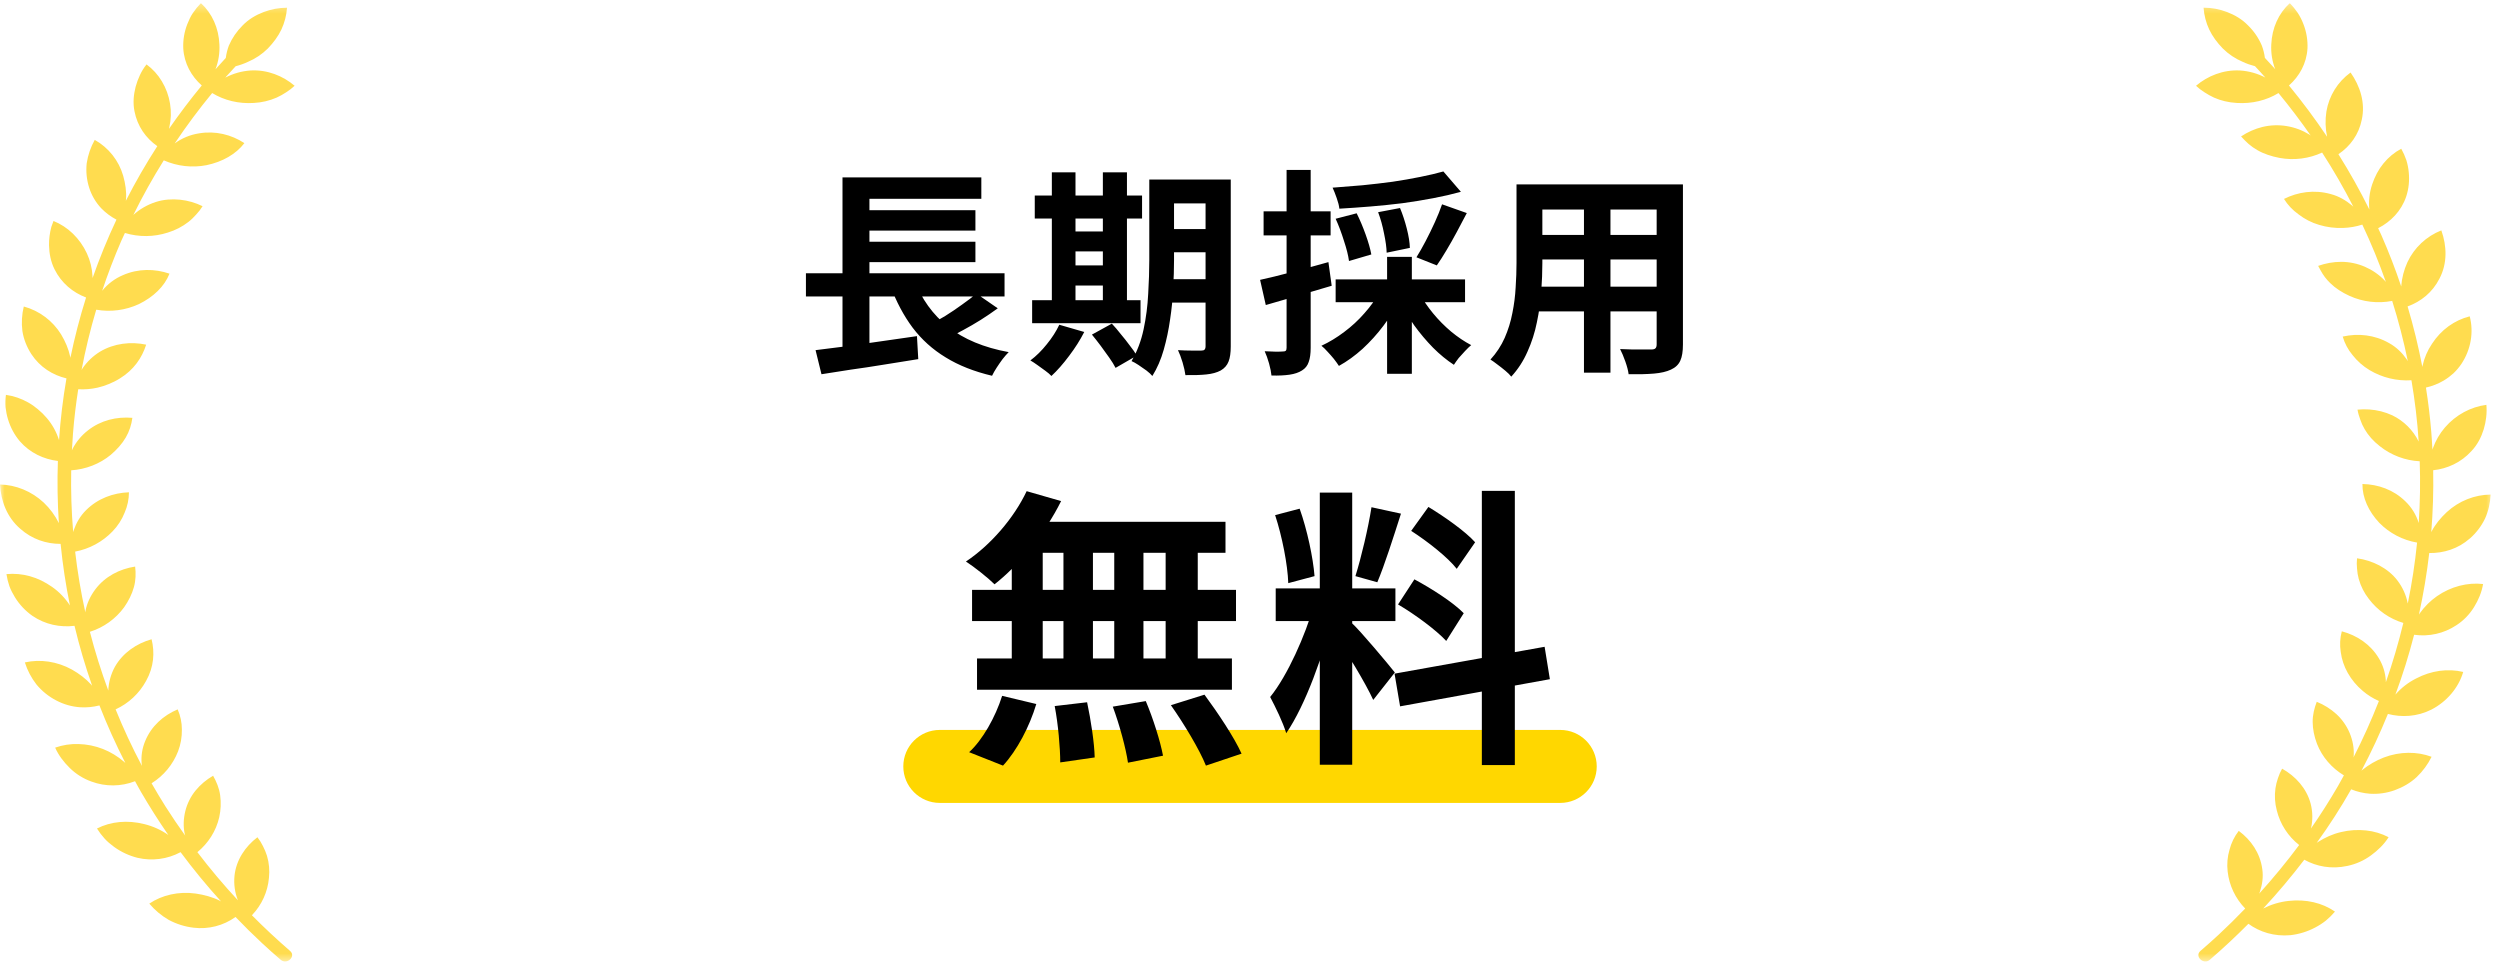 <svg width="274" height="106" viewBox="0 0 274 106" fill="none" xmlns="http://www.w3.org/2000/svg">
<g clip-path="url(#clip0_7584_10463)">
<mask id="mask0_7584_10463" style="mask-type:luminance" maskUnits="userSpaceOnUse" x="0" y="0" width="274" height="106">
<path d="M0.002 0.341H273.332V105.468H0.002V0.341Z" fill="white"/>
</mask>
<g mask="url(#mask0_7584_10463)">
<path d="M270.689 59.029C271.388 58.416 271.957 57.669 272.362 56.832C272.734 56.006 272.93 55.11 272.97 54.206C271.243 54.22 269.512 54.89 268.164 56.13C267.496 56.754 266.912 57.46 266.52 58.217C266.501 58.254 266.486 58.291 266.467 58.327C266.648 56.071 266.721 53.804 266.677 51.539C268.227 51.372 269.728 50.698 270.88 49.429C271.538 48.728 271.944 47.92 272.215 47.052C272.474 46.189 272.587 45.27 272.509 44.371C270.812 44.588 269.159 45.46 267.962 46.854C267.389 47.522 266.944 48.29 266.648 49.12C266.628 49.176 266.614 49.23 266.594 49.286C266.56 48.635 266.521 47.984 266.467 47.334C266.333 45.708 266.138 44.089 265.883 42.478C266.571 42.323 267.231 42.062 267.839 41.704C268.217 41.477 268.57 41.213 268.904 40.91C269.229 40.599 269.52 40.254 269.772 39.881C270.792 38.349 271.145 36.428 270.68 34.669C269.007 35.094 267.54 36.146 266.55 37.674C266.054 38.404 265.703 39.222 265.514 40.084C265.504 40.129 265.5 40.176 265.49 40.222C265.063 37.983 264.523 35.768 263.872 33.584C265.333 33.058 266.599 32.048 267.364 30.538C268.242 28.872 268.183 26.971 267.57 25.25C265.931 25.896 264.601 27.144 263.853 28.739C263.471 29.576 263.24 30.475 263.171 31.392C262.533 29.492 261.81 27.621 261.003 25.785C260.89 25.522 260.763 25.268 260.645 25.01C262.022 24.309 263.176 23.135 263.714 21.557C264.005 20.689 264.088 19.78 264 18.88C263.958 18.428 263.869 17.981 263.734 17.547C263.586 17.115 263.399 16.698 263.176 16.301C262.425 16.702 261.763 17.252 261.228 17.911C260.684 18.572 260.286 19.333 259.992 20.201C259.678 21.132 259.595 22.056 259.678 22.956C258.651 20.882 257.52 18.861 256.289 16.901C257.57 16.042 258.526 14.754 258.854 13.106C259.252 11.284 258.687 9.461 257.623 7.947C256.214 8.965 255.263 10.498 254.975 12.212C254.828 13.153 254.858 14.094 255.049 14.989C253.748 13.049 252.353 11.173 250.87 9.369C252.008 8.363 252.807 6.955 252.9 5.298C252.938 4.39 252.786 3.485 252.454 2.64C252.292 2.211 252.085 1.801 251.836 1.416C251.575 1.035 251.283 0.675 250.963 0.341C249.722 1.485 249.011 3.073 248.932 4.873C248.883 5.8 249.03 6.726 249.364 7.592C249.32 7.546 249.281 7.494 249.242 7.443C248.912 7.075 248.57 6.715 248.232 6.345C248.173 5.884 248.06 5.432 247.897 4.997C247.546 4.17 247.034 3.421 246.392 2.792C245.735 2.113 244.926 1.637 244.087 1.32C243.265 1.002 242.392 0.841 241.512 0.843C241.568 1.672 241.778 2.482 242.13 3.234C242.488 3.987 242.998 4.675 243.621 5.317C244.248 5.937 244.987 6.432 245.799 6.775C246.23 6.978 246.682 7.135 247.147 7.255C247.53 7.666 247.912 8.076 248.281 8.501C247.422 8.051 246.477 7.787 245.509 7.726C243.67 7.624 241.953 8.32 240.684 9.401C240.963 9.668 241.271 9.908 241.61 10.116C241.948 10.328 242.282 10.531 242.655 10.697C243.396 11.026 244.239 11.233 245.151 11.284C246.809 11.39 248.398 11.007 249.722 10.199C250.962 11.703 252.14 13.257 253.254 14.856L253.107 14.745C252.341 14.276 251.492 13.96 250.606 13.817C249.728 13.673 248.831 13.706 247.966 13.914C247.13 14.12 246.337 14.472 245.622 14.953C245.877 15.239 246.152 15.516 246.441 15.774C246.736 16.029 247.059 16.259 247.413 16.457C248.108 16.864 248.953 17.136 249.831 17.306C251.439 17.607 253.092 17.38 254.504 16.721C255.745 18.64 256.887 20.621 257.927 22.656C257.873 22.606 257.819 22.55 257.761 22.504C257.093 21.954 256.348 21.506 255.441 21.267C253.646 20.768 251.846 21.037 250.325 21.802C250.723 22.453 251.262 23.02 251.924 23.496C252.595 24.016 253.357 24.406 254.171 24.645C255.028 24.905 255.924 25.019 256.819 24.982C257.529 24.958 258.232 24.835 258.909 24.617C259.878 26.667 260.74 28.765 261.493 30.904C261.449 30.847 261.403 30.791 261.355 30.738C260.742 30.099 260.006 29.589 259.193 29.238C258.38 28.886 257.504 28.702 256.618 28.697C255.74 28.697 254.877 28.854 254.068 29.141C254.151 29.311 254.239 29.477 254.342 29.643C254.617 30.157 254.972 30.624 255.392 31.028C255.956 31.587 256.692 32.057 257.501 32.427C258.967 33.093 260.604 33.287 262.184 32.98C262.869 35.151 263.44 37.355 263.897 39.585C263.848 39.506 263.803 39.428 263.754 39.355C263.269 38.662 262.655 38.053 261.841 37.6C260.247 36.687 258.438 36.511 256.76 36.889C256.976 37.632 257.343 38.322 257.839 38.915C258.354 39.575 258.985 40.133 259.702 40.563C261.085 41.39 262.686 41.778 264.294 41.675C264.675 43.9 264.94 46.143 265.088 48.396C264.474 47.144 263.459 46.133 262.204 45.524C261.805 45.339 261.39 45.191 260.963 45.082C260.12 44.873 259.248 44.811 258.384 44.897C258.442 45.267 258.555 45.63 258.687 45.991C258.805 46.351 258.968 46.702 259.164 47.038C259.56 47.717 260.115 48.35 260.821 48.898C262.072 49.894 263.604 50.474 265.201 50.555C265.278 52.811 265.242 55.069 265.093 57.322C264.815 56.417 264.31 55.599 263.626 54.945C262.342 53.68 260.645 53.081 258.924 53.047C258.904 54.547 259.595 56.052 260.777 57.308C261.894 58.444 263.341 59.199 264.912 59.467C264.686 61.711 264.346 63.941 263.892 66.15C263.718 65.236 263.333 64.375 262.768 63.635C262.244 62.938 261.538 62.38 260.777 61.973C260.013 61.571 259.185 61.305 258.33 61.189C258.291 61.565 258.291 61.944 258.33 62.321C258.355 62.701 258.418 63.078 258.516 63.446C258.738 64.243 259.114 64.988 259.624 65.639C260.57 66.899 261.896 67.823 263.406 68.274C262.876 70.471 262.236 72.639 261.489 74.772C261.489 74.703 261.489 74.629 261.484 74.559C261.427 73.707 261.166 72.881 260.723 72.15C259.811 70.619 258.325 69.635 256.662 69.192C256.463 69.929 256.423 70.7 256.545 71.454C256.65 72.263 256.911 73.043 257.315 73.752C257.741 74.504 258.3 75.173 258.963 75.728C259.492 76.179 260.086 76.549 260.728 76.83C259.902 78.935 258.973 80.998 257.942 83.011C257.947 82.951 257.961 82.894 257.966 82.835C258.02 82.008 257.859 81.15 257.525 80.342C257.194 79.554 256.698 78.846 256.069 78.266C255.437 77.692 254.708 77.236 253.915 76.918C253.646 77.624 253.46 78.358 253.469 79.138C253.474 79.919 253.641 80.726 253.941 81.52C254.504 82.969 255.568 84.183 256.893 84.981C256.667 85.382 256.452 85.793 256.22 86.191C255.304 87.766 254.324 89.305 253.283 90.801C253.49 89.907 253.478 88.976 253.249 88.088C252.807 86.403 251.591 85.069 250.12 84.247C249.933 84.579 249.78 84.928 249.663 85.29C249.537 85.651 249.446 86.023 249.389 86.402C249.276 87.211 249.326 88.035 249.536 88.825C249.907 90.326 250.77 91.661 251.988 92.614C250.615 94.459 249.153 96.237 247.608 97.941C247.633 97.877 247.662 97.817 247.682 97.751C247.942 96.954 248.074 96.132 247.946 95.25C247.711 93.505 246.726 92.066 245.367 91.064C244.894 91.675 244.551 92.375 244.357 93.123C244.125 93.9 244.055 94.717 244.151 95.523C244.323 97.049 245 98.475 246.073 99.575C245.122 100.562 244.151 101.527 243.141 102.464C242.495 103.06 241.839 103.644 241.173 104.217C240.477 104.818 241.512 105.787 242.203 105.186C243.661 103.928 245.07 102.613 246.426 101.246C247.662 102.15 249.252 102.653 251.022 102.496C251.97 102.39 252.891 102.107 253.734 101.661C254.153 101.444 254.551 101.187 254.921 100.894C255.279 100.596 255.611 100.268 255.912 99.912C254.514 98.942 252.738 98.531 250.831 98.74C249.861 98.846 248.919 99.128 248.049 99.571C249.635 97.862 251.138 96.078 252.552 94.225C253.9 94.978 255.539 95.282 257.276 94.904C258.21 94.708 259.091 94.315 259.86 93.75C260.616 93.201 261.301 92.536 261.792 91.757C261.022 91.357 260.183 91.106 259.32 91.017C258.403 90.918 257.476 90.978 256.579 91.194C255.647 91.41 254.833 91.793 254.078 92.265C254.019 92.301 253.97 92.338 253.911 92.375C255.277 90.491 256.538 88.533 257.687 86.509C258.346 86.777 259.042 86.941 259.752 86.993C260.668 87.05 261.586 86.919 262.45 86.61C263.352 86.283 264.196 85.798 264.873 85.161C265.541 84.524 266.092 83.774 266.501 82.945C264.897 82.345 263.018 82.355 261.262 83.024C260.414 83.352 259.621 83.81 258.914 84.381C258.879 84.408 258.849 84.441 258.815 84.473C259.884 82.447 260.851 80.369 261.714 78.247C263.22 78.644 264.917 78.557 266.472 77.776C268.159 76.908 269.453 75.395 269.968 73.645C268.291 73.245 266.462 73.489 264.799 74.366C263.935 74.801 263.165 75.402 262.533 76.133C263.331 73.983 264.017 71.792 264.587 69.57C266.209 69.802 267.859 69.429 269.223 68.523C270.006 68.013 270.666 67.335 271.155 66.539C271.636 65.763 271.998 64.905 272.146 64.009C270.443 63.816 268.629 64.277 267.089 65.343C266.357 65.855 265.72 66.491 265.206 67.222C265.171 67.268 265.142 67.319 265.113 67.365C265.603 65.134 265.981 62.881 266.245 60.613C267.82 60.636 269.423 60.146 270.694 59.016L270.689 59.029ZM27.631 100.287C28.69 99.179 29.341 97.744 29.477 96.218C29.567 95.405 29.494 94.583 29.262 93.799C29.146 93.433 28.999 93.078 28.822 92.737C28.654 92.392 28.45 92.066 28.214 91.763C26.882 92.774 25.883 94.26 25.701 95.982C25.609 96.896 25.737 97.818 26.074 98.672C24.509 96.987 23.026 95.227 21.632 93.397C22.817 92.428 23.684 91.084 24.027 89.576C24.204 88.782 24.239 87.963 24.13 87.158C24.022 86.382 23.729 85.681 23.356 85.021C22.622 85.441 21.97 85.992 21.432 86.645C20.899 87.304 20.517 88.071 20.311 88.893C20.104 89.738 20.07 90.605 20.251 91.418C20.266 91.473 20.285 91.528 20.3 91.584C19.554 90.546 18.837 89.487 18.151 88.408C17.62 87.566 17.107 86.712 16.613 85.847C17.935 85.025 18.954 83.796 19.517 82.344C19.806 81.585 19.947 80.779 19.933 79.967C19.936 79.203 19.779 78.447 19.473 77.747C17.901 78.412 16.583 79.584 15.912 81.222C15.582 82.007 15.449 82.862 15.526 83.71C15.531 83.789 15.546 83.863 15.556 83.941C14.489 81.927 13.526 79.859 12.67 77.747C14.091 77.096 15.263 76.002 16.011 74.63C16.868 73.099 16.971 71.521 16.614 70.062C14.968 70.528 13.47 71.539 12.593 73.08C12.156 73.881 11.908 74.771 11.868 75.683C11.087 73.573 10.413 71.424 9.851 69.245C11.359 68.774 12.676 67.83 13.607 66.554C14.097 65.853 14.468 65.105 14.675 64.353C14.885 63.596 14.9 62.843 14.812 62.096C13.103 62.359 11.506 63.181 10.444 64.597C9.915 65.303 9.537 66.102 9.376 66.914C9.366 66.979 9.361 67.048 9.351 67.112C8.867 64.914 8.495 62.693 8.235 60.457C9.797 60.163 11.228 59.389 12.33 58.243C12.905 57.651 13.358 56.952 13.661 56.184C13.97 55.481 14.13 54.722 14.132 53.955C12.407 54.015 10.713 54.637 9.43 55.917C8.784 56.558 8.372 57.297 8.089 58.086C8.064 58.164 8.044 58.243 8.019 58.316C7.832 56.064 7.761 53.804 7.804 51.546C9.376 51.444 10.928 50.858 12.158 49.834C12.813 49.27 13.391 48.633 13.784 47.95C14.184 47.267 14.41 46.539 14.508 45.795C12.779 45.648 11.036 46.063 9.621 47.184C8.933 47.723 8.367 48.401 7.961 49.174C7.931 49.234 7.912 49.294 7.882 49.358C7.917 48.739 7.951 48.121 8 47.507C8.127 45.888 8.323 44.268 8.573 42.661C9.286 42.702 10.001 42.643 10.698 42.486C11.119 42.389 11.531 42.255 11.932 42.089C12.343 41.923 12.745 41.725 13.127 41.484C14.665 40.543 15.566 39.209 16.021 37.774C14.346 37.424 12.51 37.612 10.943 38.554C10.202 39.013 9.564 39.619 9.068 40.336C9.024 40.4 8.984 40.473 8.94 40.543C9.363 38.318 9.899 36.115 10.547 33.943C12.131 34.22 13.763 34.006 15.222 33.33C16.804 32.559 18.025 31.395 18.577 29.993C16.956 29.439 15.149 29.42 13.465 30.159C12.58 30.535 11.801 31.122 11.197 31.871C11.817 30.015 12.517 28.187 13.294 26.392C13.421 26.102 13.558 25.821 13.691 25.534C15.227 25.999 16.869 25.983 18.396 25.488C19.212 25.241 19.975 24.847 20.649 24.325C20.967 24.081 21.237 23.804 21.501 23.513C21.771 23.226 22.006 22.922 22.202 22.599C21.427 22.218 20.592 21.977 19.734 21.888C18.872 21.801 17.946 21.856 17.089 22.133C16.154 22.433 15.306 22.927 14.616 23.555C15.625 21.505 16.738 19.509 17.951 17.573C19.422 18.225 21.058 18.41 22.637 18.103C24.375 17.739 25.864 16.899 26.785 15.685C25.37 14.762 23.622 14.306 21.795 14.619C20.837 14.77 19.928 15.148 19.146 15.722C20.424 13.814 21.795 11.971 23.254 10.198C24.582 11.006 26.168 11.393 27.828 11.283C28.688 11.238 29.532 11.039 30.322 10.696C30.684 10.53 31.032 10.336 31.364 10.116C31.695 9.908 32.005 9.668 32.29 9.4C31.021 8.319 29.306 7.623 27.471 7.724C26.501 7.788 25.554 8.055 24.694 8.509C24.744 8.454 24.787 8.399 24.836 8.342C25.159 7.978 25.502 7.618 25.83 7.258C26.293 7.141 26.744 6.98 27.177 6.778C27.988 6.434 28.726 5.94 29.351 5.32C29.973 4.673 30.483 3.99 30.84 3.237C31.191 2.485 31.4 1.675 31.457 0.847C30.578 0.849 29.707 1.01 28.886 1.323C28.049 1.641 27.236 2.117 26.584 2.795C25.946 3.427 25.436 4.176 25.081 5.001C24.919 5.436 24.807 5.889 24.748 6.349C24.366 6.765 23.984 7.175 23.616 7.595C23.95 6.727 24.096 5.799 24.047 4.871C23.969 3.074 23.259 1.486 22.02 0.341C21.7 0.674 21.409 1.033 21.149 1.416C20.889 1.795 20.699 2.219 20.532 2.64C20.199 3.485 20.047 4.39 20.086 5.298C20.179 6.95 20.977 8.361 22.114 9.368C20.85 10.904 19.649 12.492 18.514 14.127C18.528 14.061 18.548 14.002 18.558 13.937C18.749 13.12 18.784 12.248 18.636 11.357C18.497 10.492 18.193 9.662 17.74 8.911C17.309 8.188 16.738 7.559 16.06 7.061C15.771 7.42 15.528 7.813 15.335 8.232C15.141 8.644 14.983 9.071 14.865 9.511C14.641 10.388 14.557 11.283 14.739 12.193C15.057 13.84 15.987 15.142 17.241 16.018C15.991 17.957 14.838 19.959 13.789 22.014C13.789 21.964 13.803 21.913 13.809 21.857C13.877 21.017 13.745 20.127 13.504 19.273C13.023 17.6 11.902 16.183 10.384 15.331C9.938 16.125 9.64 16.993 9.503 17.893C9.406 18.801 9.499 19.719 9.778 20.588C10.046 21.422 10.496 22.187 11.095 22.826C11.581 23.328 12.145 23.749 12.764 24.073C11.781 26.161 10.907 28.299 10.144 30.477C10.144 30.407 10.144 30.343 10.139 30.274C10.097 29.403 9.886 28.549 9.517 27.759C9.143 26.955 8.626 26.226 7.99 25.608C7.377 25.012 6.655 24.541 5.864 24.219C5.776 24.429 5.698 24.643 5.629 24.86C5.451 25.518 5.366 26.196 5.374 26.877C5.394 27.782 5.56 28.668 5.971 29.503C6.726 31.026 7.984 32.056 9.433 32.605C8.749 34.779 8.176 36.986 7.715 39.219C7.705 39.172 7.7 39.126 7.69 39.08C7.514 38.249 7.162 37.424 6.701 36.657C5.775 35.153 4.311 34.057 2.607 33.593C2.393 34.473 2.341 35.385 2.455 36.284C2.592 37.175 2.941 38.046 3.444 38.822C4.38 40.239 5.757 41.107 7.284 41.471C6.895 43.712 6.624 45.972 6.471 48.242C6.192 47.35 5.736 46.525 5.129 45.815C4.834 45.465 4.508 45.144 4.155 44.855C3.823 44.571 3.464 44.32 3.083 44.107C2.331 43.679 1.505 43.397 0.649 43.276C0.591 43.724 0.578 44.177 0.609 44.628C0.659 45.081 0.746 45.523 0.879 45.962C1.143 46.83 1.57 47.647 2.171 48.358C3.283 49.64 4.801 50.337 6.344 50.522C6.265 52.793 6.301 55.066 6.452 57.334C6.037 56.495 5.478 55.736 4.801 55.091C3.454 53.831 1.726 53.139 0.002 53.102C0.095 54.911 0.766 56.697 2.221 57.952C3.508 59.097 5.075 59.614 6.642 59.609C6.868 61.876 7.21 64.13 7.666 66.362C7.152 65.563 6.489 64.872 5.712 64.326C4.933 63.785 4.135 63.389 3.283 63.155C2.446 62.92 1.572 62.841 0.707 62.923C0.776 63.371 0.883 63.815 1.03 64.243C1.187 64.668 1.403 65.078 1.643 65.471C2.132 66.261 2.775 66.945 3.533 67.483C4.968 68.466 6.613 68.779 8.166 68.59C8.698 70.812 9.344 73.006 10.1 75.162C10.065 75.126 10.036 75.08 10.002 75.042C9.419 74.396 8.684 73.838 7.886 73.386C6.255 72.485 4.399 72.223 2.725 72.601C3.001 73.475 3.43 74.292 3.993 75.015C4.593 75.742 5.335 76.34 6.172 76.773C6.98 77.199 7.867 77.452 8.778 77.516C9.491 77.561 10.206 77.492 10.898 77.314C11.738 79.463 12.686 81.568 13.739 83.621C13.688 83.581 13.645 83.53 13.591 83.488C12.906 82.896 12.126 82.424 11.285 82.09C10.429 81.754 9.521 81.57 8.601 81.546C7.732 81.517 6.865 81.652 6.045 81.942C6.413 82.777 6.99 83.53 7.651 84.176C8.327 84.838 9.139 85.345 10.031 85.662C11.572 86.234 13.27 86.219 14.801 85.621C15.021 86.017 15.231 86.419 15.462 86.812C16.396 88.417 17.393 89.986 18.449 91.514C17.655 90.959 16.765 90.556 15.824 90.323C13.978 89.858 12.157 90.028 10.628 90.804C10.873 91.195 11.152 91.565 11.461 91.906C11.77 92.248 12.137 92.553 12.514 92.826C13.283 93.381 14.15 93.785 15.07 94.016C16.666 94.392 18.345 94.172 19.791 93.397C21.181 95.269 22.662 97.071 24.228 98.797C24.178 98.77 24.13 98.742 24.081 98.714C23.292 98.317 22.377 98.068 21.451 97.934C19.581 97.675 17.763 98.091 16.363 99.037C16.966 99.752 17.688 100.356 18.498 100.823C19.343 101.274 20.265 101.564 21.217 101.677C22.843 101.875 24.483 101.455 25.814 100.5C26.758 101.486 27.729 102.445 28.728 103.375C29.394 103.994 30.069 104.599 30.76 105.189C31.451 105.784 32.484 104.815 31.789 104.22C30.345 102.971 28.95 101.667 27.607 100.311L27.631 100.287Z" fill="#FFDC4F"/>
</g>
<path d="M88.33 29.952H110.098V32.496H88.33V29.952ZM93.922 23.04H106.906V25.272H93.922V23.04ZM93.922 26.496H106.906V28.728H93.922V26.496ZM89.386 38.376C90.33 38.264 91.41 38.128 92.626 37.968C93.858 37.792 95.146 37.608 96.49 37.416C97.85 37.224 99.186 37.032 100.498 36.84L100.642 39.36C99.41 39.552 98.162 39.752 96.898 39.96C95.634 40.168 94.418 40.352 93.25 40.512C92.082 40.688 91.01 40.856 90.034 41.016L89.386 38.376ZM100.21 30.672C100.994 32.768 102.234 34.488 103.93 35.832C105.626 37.176 107.834 38.096 110.554 38.592C110.346 38.8 110.122 39.056 109.882 39.36C109.658 39.664 109.442 39.976 109.234 40.296C109.026 40.616 108.858 40.912 108.73 41.184C106.762 40.72 105.066 40.048 103.642 39.168C102.218 38.304 101.01 37.216 100.018 35.904C99.042 34.592 98.226 33.056 97.57 31.296L100.21 30.672ZM107.026 32.184L109.354 33.792C108.762 34.224 108.138 34.648 107.482 35.064C106.842 35.464 106.194 35.84 105.538 36.192C104.882 36.544 104.274 36.856 103.714 37.128L101.794 35.64C102.354 35.352 102.954 35.016 103.594 34.632C104.234 34.232 104.85 33.816 105.442 33.384C106.05 32.952 106.578 32.552 107.026 32.184ZM92.338 19.44H107.554V21.792H95.29V31.008H92.338V19.44ZM92.338 30.72H95.29V38.688L92.338 39V30.72ZM127.162 19.68H133.354V22.296H127.162V19.68ZM127.162 25.104H133.354V27.648H127.162V25.104ZM127.138 30.6H133.378V33.168H127.138V30.6ZM132.13 19.68H134.89V37.968C134.89 38.672 134.81 39.224 134.65 39.624C134.49 40.04 134.202 40.368 133.786 40.608C133.37 40.832 132.842 40.976 132.202 41.04C131.578 41.104 130.818 41.128 129.922 41.112C129.874 40.728 129.77 40.264 129.61 39.72C129.45 39.192 129.282 38.744 129.106 38.376C129.618 38.408 130.122 38.424 130.618 38.424C131.13 38.424 131.474 38.424 131.65 38.424C131.826 38.424 131.946 38.392 132.01 38.328C132.09 38.248 132.13 38.12 132.13 37.944V19.68ZM125.962 19.68H128.674V28.512C128.674 29.456 128.642 30.488 128.578 31.608C128.53 32.728 128.418 33.864 128.242 35.016C128.082 36.152 127.85 37.256 127.546 38.328C127.242 39.4 126.826 40.36 126.298 41.208C126.154 41.032 125.938 40.832 125.65 40.608C125.362 40.4 125.074 40.2 124.786 40.008C124.498 39.816 124.242 39.672 124.018 39.576C124.626 38.536 125.066 37.376 125.338 36.096C125.61 34.816 125.778 33.52 125.842 32.208C125.922 30.88 125.962 29.648 125.962 28.512V19.68ZM113.41 21.432H125.17V23.952H113.41V21.432ZM116.53 25.368H122.266V27.552H116.53V25.368ZM116.53 29.088H122.266V31.296H116.53V29.088ZM113.122 32.904H125.002V35.424H113.122V32.904ZM115.282 18.888H117.874V33.816H115.282V18.888ZM120.874 18.888H123.514V33.816H120.874V18.888ZM116.098 35.592L118.834 36.384C118.386 37.264 117.834 38.136 117.178 39C116.522 39.88 115.874 40.616 115.234 41.208C115.074 41.032 114.85 40.84 114.562 40.632C114.29 40.424 114.002 40.216 113.698 40.008C113.41 39.8 113.154 39.632 112.93 39.504C113.57 39.024 114.17 38.432 114.73 37.728C115.306 37.024 115.762 36.312 116.098 35.592ZM119.674 36.672L121.858 35.472C122.178 35.808 122.506 36.192 122.842 36.624C123.194 37.04 123.522 37.456 123.826 37.872C124.146 38.272 124.402 38.64 124.594 38.976L122.266 40.32C122.106 40 121.874 39.624 121.57 39.192C121.282 38.776 120.97 38.344 120.634 37.896C120.298 37.448 119.978 37.04 119.674 36.672ZM158.194 18.792L160.114 21.024C159.186 21.28 158.178 21.512 157.09 21.72C156.002 21.928 154.874 22.112 153.706 22.272C152.538 22.416 151.37 22.536 150.202 22.632C149.034 22.728 147.898 22.808 146.794 22.872C146.762 22.552 146.666 22.168 146.506 21.72C146.346 21.256 146.194 20.872 146.05 20.568C147.138 20.488 148.234 20.4 149.338 20.304C150.458 20.192 151.554 20.064 152.626 19.92C153.698 19.76 154.706 19.584 155.65 19.392C156.61 19.2 157.458 19 158.194 18.792ZM146.386 23.976L148.69 23.376C149.042 24.08 149.37 24.856 149.674 25.704C149.978 26.552 150.186 27.28 150.298 27.888L147.85 28.608C147.77 28 147.586 27.264 147.298 26.4C147.026 25.52 146.722 24.712 146.386 23.976ZM151.042 23.256L153.442 22.8C153.73 23.488 153.978 24.24 154.186 25.056C154.394 25.872 154.506 26.576 154.522 27.168L151.978 27.696C151.962 27.12 151.866 26.416 151.69 25.584C151.53 24.752 151.314 23.976 151.042 23.256ZM158.05 22.392L160.762 23.352C160.41 24.04 160.042 24.736 159.658 25.44C159.29 26.128 158.914 26.792 158.53 27.432C158.162 28.056 157.81 28.608 157.474 29.088L155.242 28.2C155.562 27.688 155.898 27.096 156.25 26.424C156.602 25.752 156.938 25.064 157.258 24.36C157.578 23.656 157.842 23 158.05 22.392ZM146.386 30.624H160.57V33.12H146.386V30.624ZM152.026 28.152H154.738V40.968H152.026V28.152ZM151.162 32.064L153.394 32.832C152.914 33.824 152.322 34.784 151.618 35.712C150.93 36.624 150.17 37.464 149.338 38.232C148.506 38.984 147.642 39.608 146.746 40.104C146.602 39.88 146.418 39.624 146.194 39.336C145.97 39.064 145.738 38.8 145.498 38.544C145.258 38.272 145.034 38.056 144.826 37.896C145.69 37.496 146.522 36.992 147.322 36.384C148.138 35.776 148.874 35.096 149.53 34.344C150.202 33.592 150.746 32.832 151.162 32.064ZM155.578 32.16C155.978 32.896 156.474 33.624 157.066 34.344C157.658 35.064 158.314 35.728 159.034 36.336C159.77 36.944 160.506 37.44 161.242 37.824C161.05 37.984 160.826 38.2 160.57 38.472C160.33 38.728 160.098 38.984 159.874 39.24C159.666 39.512 159.49 39.76 159.346 39.984C158.562 39.472 157.802 38.848 157.066 38.112C156.33 37.36 155.642 36.544 155.002 35.664C154.378 34.768 153.842 33.856 153.394 32.928L155.578 32.16ZM138.106 30.672C139.066 30.464 140.21 30.184 141.538 29.832C142.882 29.48 144.234 29.112 145.594 28.728L145.954 31.32C144.722 31.688 143.474 32.056 142.21 32.424C140.962 32.792 139.802 33.128 138.73 33.432L138.106 30.672ZM138.49 23.16H145.834V25.8H138.49V23.16ZM141.01 18.624H143.65V38.112C143.65 38.768 143.578 39.288 143.434 39.672C143.306 40.072 143.058 40.384 142.69 40.608C142.338 40.832 141.89 40.984 141.346 41.064C140.818 41.144 140.154 41.176 139.354 41.16C139.322 40.808 139.234 40.368 139.09 39.84C138.946 39.328 138.786 38.88 138.61 38.496C139.058 38.512 139.466 38.528 139.834 38.544C140.218 38.544 140.482 38.536 140.626 38.52C140.77 38.52 140.866 38.496 140.914 38.448C140.978 38.384 141.01 38.272 141.01 38.112V18.624ZM167.866 20.208H182.578V22.968H167.866V20.208ZM167.866 25.752H182.626V28.44H167.866V25.752ZM167.818 31.416H182.722V34.128H167.818V31.416ZM166.21 20.208H169.042V28.848C169.042 29.792 169.002 30.824 168.922 31.944C168.842 33.064 168.682 34.192 168.442 35.328C168.218 36.448 167.874 37.52 167.41 38.544C166.962 39.568 166.37 40.48 165.634 41.28C165.49 41.088 165.274 40.872 164.986 40.632C164.698 40.392 164.402 40.16 164.098 39.936C163.81 39.712 163.562 39.536 163.354 39.408C164.01 38.688 164.53 37.896 164.914 37.032C165.298 36.152 165.578 35.248 165.754 34.32C165.946 33.376 166.066 32.44 166.114 31.512C166.178 30.568 166.21 29.672 166.21 28.824V20.208ZM181.57 20.208H184.45V37.752C184.45 38.52 184.354 39.112 184.162 39.528C183.97 39.96 183.626 40.288 183.13 40.512C182.65 40.736 182.034 40.88 181.282 40.944C180.53 41.008 179.602 41.032 178.498 41.016C178.45 40.632 178.33 40.168 178.138 39.624C177.946 39.08 177.754 38.624 177.562 38.256C178.026 38.272 178.49 38.288 178.954 38.304C179.418 38.304 179.826 38.304 180.178 38.304C180.546 38.304 180.81 38.304 180.97 38.304C181.194 38.304 181.346 38.264 181.426 38.184C181.522 38.104 181.57 37.952 181.57 37.728V20.208ZM173.602 21.312H176.506V40.848H173.602V21.312Z" fill="black"/>
<path d="M171.002 80H103.002C100.793 80 99.002 81.791 99.002 84C99.002 86.209 100.793 88 103.002 88H171.002C173.211 88 175.002 86.209 175.002 84C175.002 81.791 173.211 80 171.002 80Z" fill="#FFD700"/>
<path d="M112.522 53.832L116.298 54.92C114.538 58.472 111.69 61.928 109.002 64.04C108.298 63.336 106.762 62.12 105.866 61.544C108.554 59.752 111.114 56.808 112.522 53.832ZM112.266 57.192H134.314V60.584H111.338L112.266 57.192ZM106.538 64.648H135.466V68.072H106.538V64.648ZM107.082 72.168H135.018V75.592H107.082V72.168ZM116.554 58.408H119.786V73.96H116.554V58.408ZM110.89 58.408H114.282V73.992H110.89V58.408ZM122.122 58.408H125.322V73.992H122.122V58.408ZM127.754 58.408H131.274V73.992H127.754V58.408ZM115.594 77.384L119.146 76.968C119.562 78.92 119.946 81.448 119.978 83.016L116.202 83.56C116.202 81.992 115.978 79.368 115.594 77.384ZM121.962 77.448L125.578 76.84C126.378 78.728 127.178 81.256 127.466 82.824L123.626 83.592C123.402 82.024 122.698 79.432 121.962 77.448ZM128.33 77.288L132.01 76.136C133.45 78.088 135.274 80.808 136.074 82.6L132.17 83.912C131.466 82.152 129.77 79.336 128.33 77.288ZM109.834 76.264L113.578 77.16C112.842 79.624 111.466 82.248 109.93 83.912L106.218 82.44C107.69 81.096 109.098 78.6 109.834 76.264ZM144.65 53.992H148.202V83.816H144.65V53.992ZM139.818 64.488H152.938V68.072H139.818V64.488ZM143.978 66.408L146.09 67.432C145.066 71.72 143.082 77.288 140.97 80.36C140.618 79.176 139.786 77.48 139.21 76.392C141.13 74.024 143.082 69.576 143.978 66.408ZM148.138 68.264C149.066 69.096 152.17 72.808 152.874 73.704L150.506 76.712C149.674 74.888 147.53 71.336 146.378 69.768L148.138 68.264ZM139.754 56.456L142.442 55.752C143.274 58.088 143.914 61.128 144.074 63.144L141.194 63.912C141.13 61.896 140.522 58.792 139.754 56.456ZM150.314 55.592L153.546 56.296C152.714 58.888 151.754 61.928 150.954 63.816L148.554 63.144C149.194 61.096 149.962 57.864 150.314 55.592ZM162.41 53.8H166.026V83.848H162.41V53.8ZM152.842 73.832L169.29 70.888L169.866 74.44L153.45 77.416L152.842 73.832ZM154.666 58.184L156.554 55.56C158.346 56.648 160.618 58.248 161.674 59.432L159.658 62.344C158.698 61.096 156.458 59.336 154.666 58.184ZM153.226 66.248L155.018 63.496C156.874 64.488 159.274 66.024 160.426 67.208L158.506 70.248C157.418 69.064 155.082 67.336 153.226 66.248Z" fill="black"/>
</g>
<defs>
<clipPath id="clip0_7584_10463">
<rect width="273.33" height="105.127" fill="white" transform="translate(0.002 0.341)"/>
</clipPath>
</defs>
</svg>
